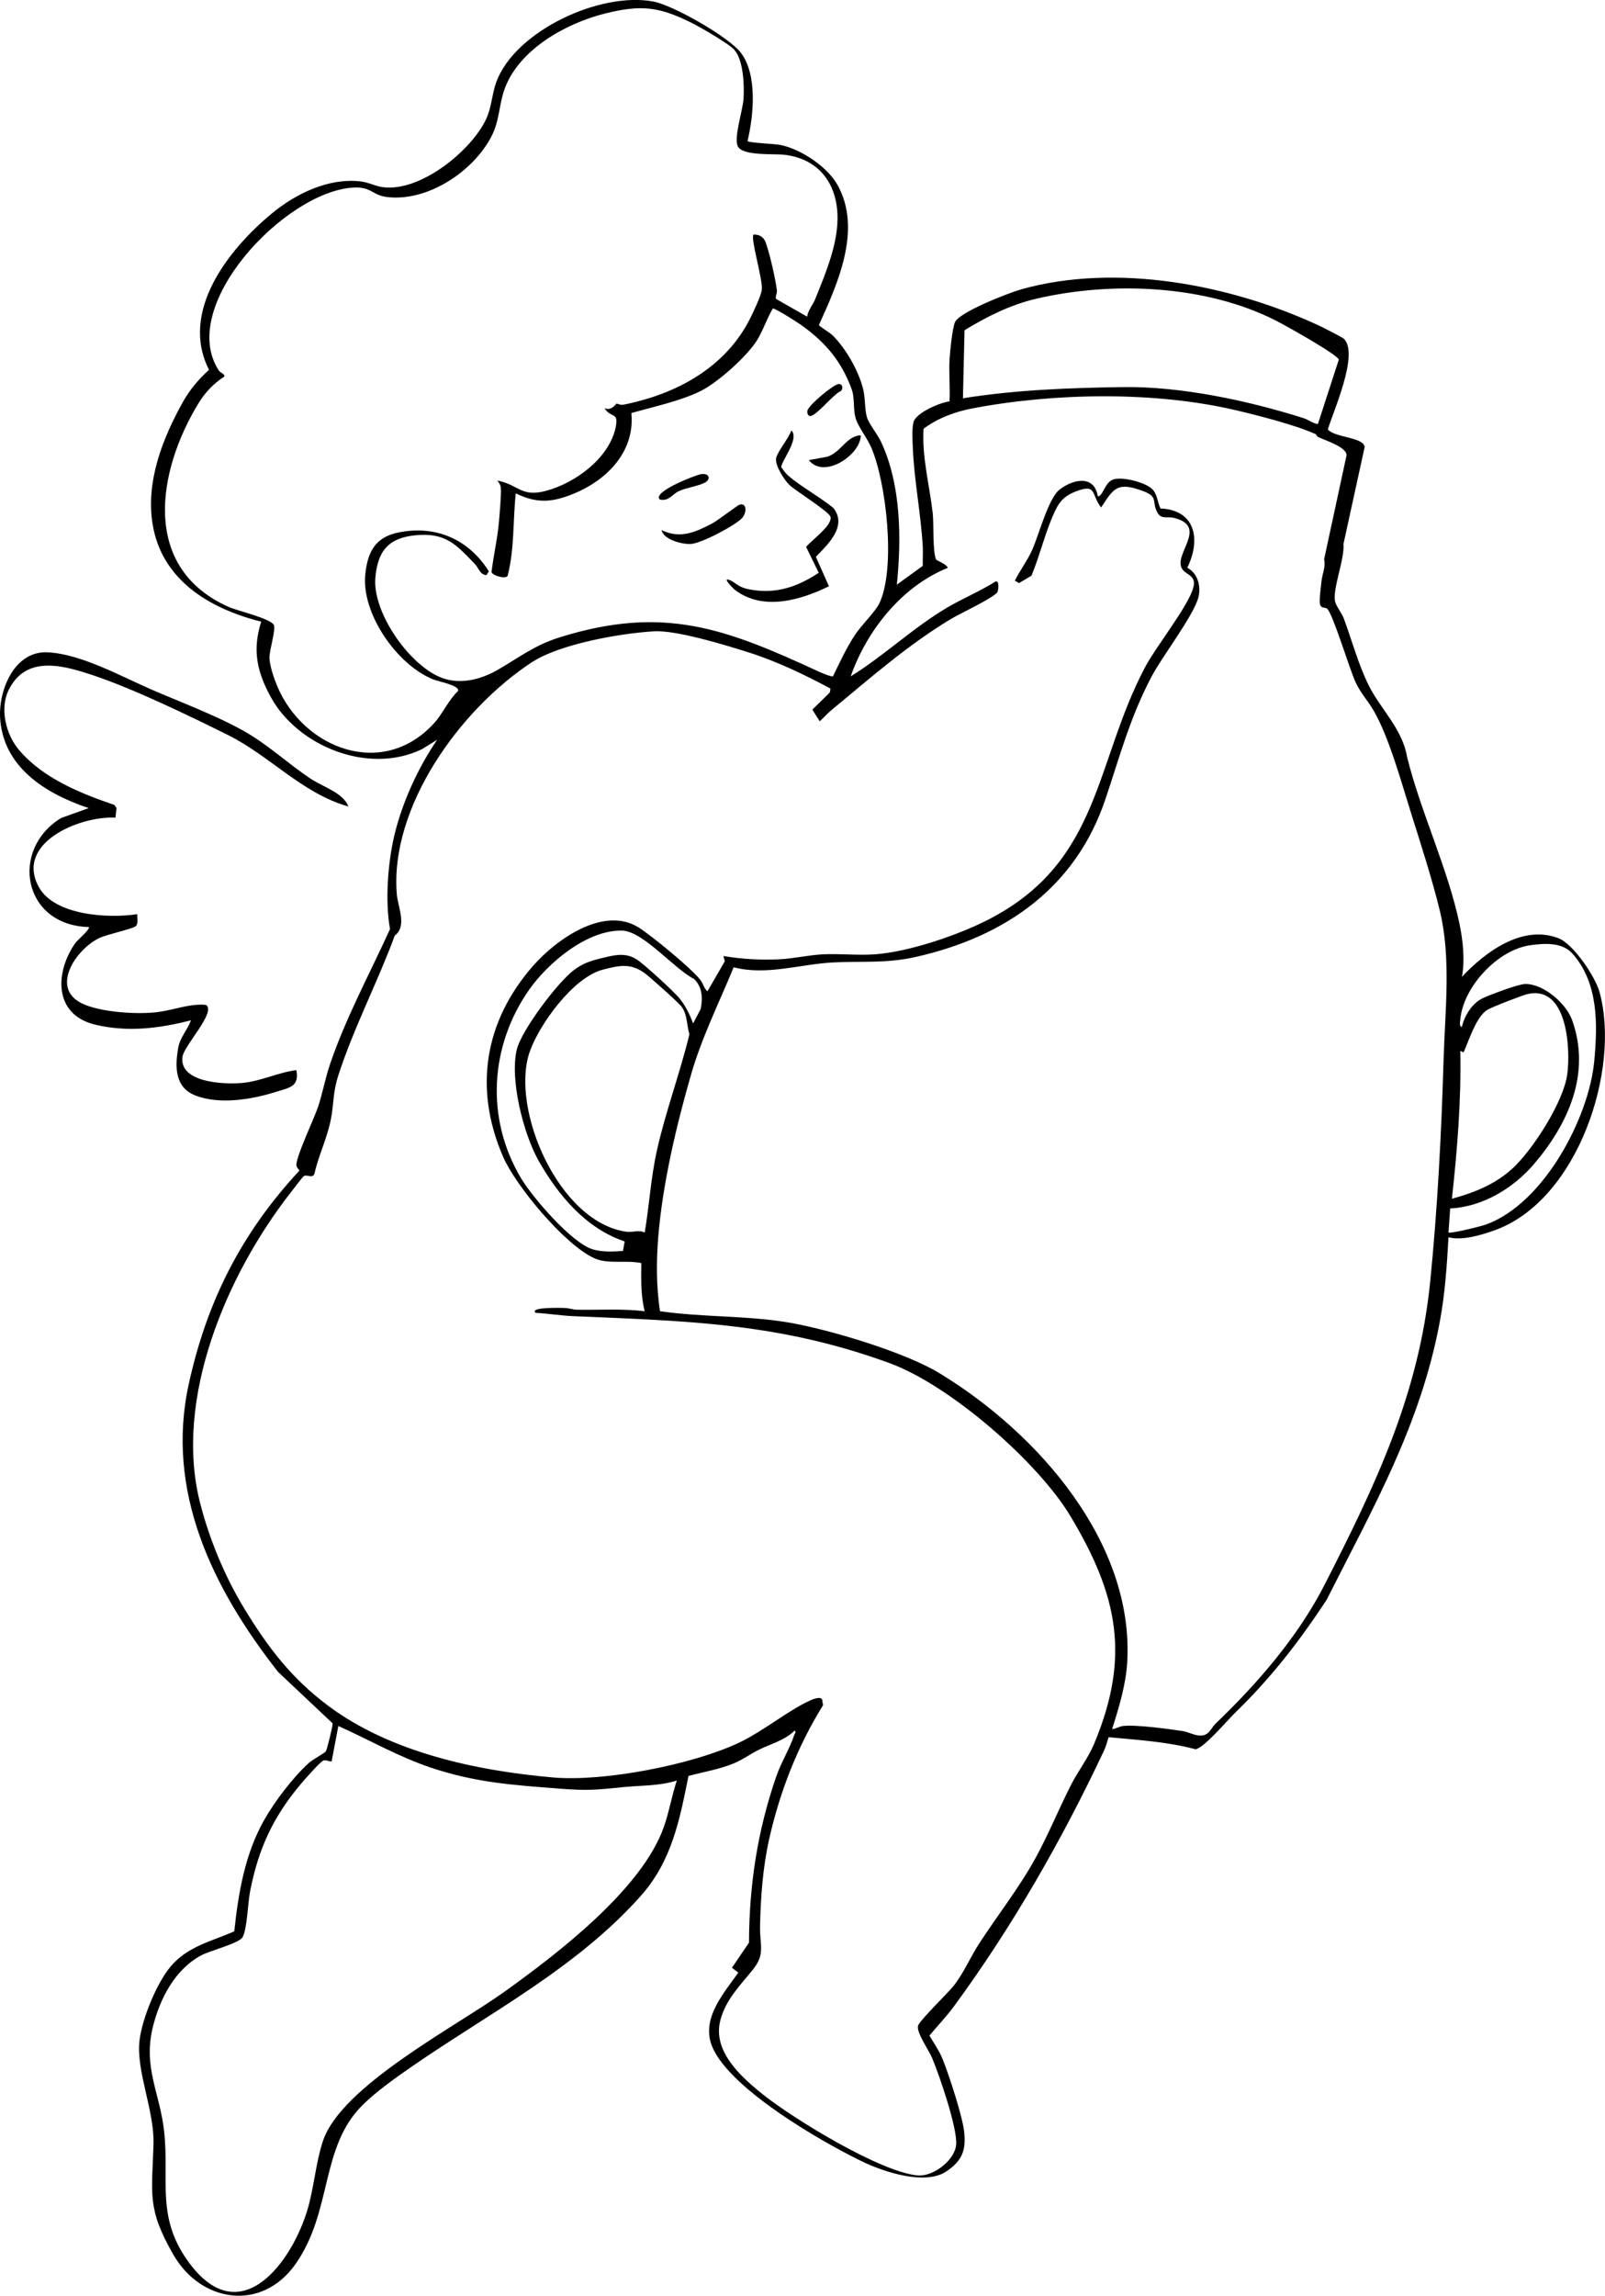 <?xml version="1.0" encoding="UTF-8"?><svg id="Layer_2" xmlns="http://www.w3.org/2000/svg" viewBox="0 0 229.5 328.17"><g id="Layer_1-2"><g id="wD2Hzp.tif"><path d="M118.93,47.81c1.99,1.92,3.81,5.13,4.48,7.76.34,1.33.21,2.9.55,4.06.28.95,1.53,2.46,2.04,3.56,2.85,6.13,2.91,13.81,2.24,20.38l3.71-2.69c-.03-.9.04-1.81,0-2.71-.26-4.69-1.25-9.57-1.43-14.25-.04-1.02-.14-2.62.1-3.57.33-1.34,3.76-2.8,5.15-2.98.11-2.01-.11-4.06.01-6.08.07-1.1.39-4.33.77-5.23.61-1.45,7.72-4.21,9.47-4.7,13.66-3.84,30.05-.64,42.59,5.18.49.23,3.36,1.69,3.55,1.88,2.2,2.15-1.51,10.35-2.29,12.96.93,1.18,5.17,1.1,5.26,2.53l-3.03,13.86c.2,2.07-1.56,6.4-1.21,8.16.14.68.98,1.72,1.26,2.47,1.17,3.15,2.08,6.61,3.6,9.64,1.64,3.27,4.81,6.2,5.45,10.17,1.93,7.8,5.87,16.05,7.49,23.83.5,2.4.8,5.18.35,7.59,3.25-3.47,8.58-7.52,13.79-5.53,2.17.83,5.29,5.53,5.88,7.68,3.07,11.05-3.08,29.87-15.06,34.1-1.86.66-4.61,1.49-6.53.97-.23,4.11-.5,8.16-1.27,12.22-2.77,14.69-9.49,26.41-16.17,39.63-3.96,6.01-7.92,11.12-13.1,16.15-1.12,1.09-4.36,4.94-5.62,5.19-4.06-1.09-8.28-1.33-12.44-1.73-.2.66-.39,1.36-.69,1.99-5.87,12.5-13.15,25.23-21.4,36.45-1.08,1.47-2.36,2.81-3.53,4.21.67,1.13,1.41,2.18,1.9,3.4.89,2.21,2.84,8.16,3.07,10.38.27,2.6-.26,4.06-2.49,5.6-3.02,2.09-8.94.13-12.01-1.34-5.88-2.82-19.93-10.91-21.74-17.05-1.1-3.73,1.88-7.07,3.94-9.99l-.91-.69,2.44-3.59c.03-8.23,1.21-16.01,3.92-23.82.67-1.93,1.95-4.02,2.54-5.84.06-.19.37-.53.05-.64-1.39,1.37-3.37,1.88-5.07,2.71-1.19.59-2.28,1.4-3.51,1.92-2.1.89-4.38,1.25-6.58,1.84-1.27,6.31-2.39,12.19-6.86,17.19-9.17,10.28-21.51,16.62-32.76,24.39-2.28,1.58-5.05,3.54-6.99,5.47-6.09,6.02-4.27,15.18-9.59,22.73-4.8,6.81-13.48,5.56-17.46-1.35-3.79-6.6-3.06-8.63-2.84-15.78.15-4.77-2.51-10.48-2-14.83.36-3.08,2.44-8.22,4.49-10.63,2.42-2.84,5.75-3.52,9.06-4.98.59-5.5,1.52-11.08,4.31-15.97,1.48-2.61,4.13-6.1,6.38-8.12.49-.44,2.25-1.41,2.39-1.61.19-.28,1.03-3.73.99-4.02l-7.8-7.35c-9.4-11.97-16.15-25.84-12.77-41.19,2.58-11.75,7.49-21.52,15.82-30.48-.14-.23-.38-.42-.43-.71-.17-1.07,2.6-6.87,3.12-8.48.64-1.98.99-3.97,1.67-5.98,2.22-6.58,5.71-13.01,8.59-19.35-.72-3.97-.32-9.43.62-13.4,1.12-4.7,3.38-9.64,6.12-13.66l-2.18,1.35c-7.7,3.72-17.81-.48-21.62-7.47-1.99-3.65-2.64-6.72-1.36-10.76-7.54-1.89-14.24-6.04-15.53-13.94-.99-6.1,1.42-12.27,4.39-17.56.97-1.72,2.22-3.17,3.68-4.5-4.22-8.26,2.69-17.16,9.01-22.37,3.39-2.8,8.07-5.09,12.67-4.56,1.07.12,2.16.7,3.2.83,5.4.69,12.72-5.29,14.78-9.82.77-1.68.8-3.57,1.44-5.28,2.73-7.25,14.81-12.88,22.45-11.44,2.84.54,10.79,5.08,12.49,7.31,2.41,3.17,1.83,9,.96,12.63.2.27,3.88.39,4.7.56,2.96.59,6.75,3.16,8.17,5.72,3.53,6.34.05,14.05-2.66,20.01.06.22,1.5,1.06,1.81,1.37ZM105.04,7.15c-.81-.91-4.86-3.24-6.14-3.88-4.69-2.34-7.26-2.62-12.42-1.33-5.65,1.42-12.21,5.15-14.28,10.65-.87,2.32-.73,4.59-1.92,6.89-2.51,4.9-8.96,9.33-14.82,8.7-2.32-.25-2.29-1.55-5.07-1.36-9.74.67-25.1,16.96-19.1,26.14.24.37.89.48.79.86-1.53,1-2.76,2.28-3.69,3.81-5.85,9.59-8.35,23.5,4.32,29.13,1.22.54,5.98,1.65,6.44,2.56.33.64-.64,3.59-.62,4.71.02,1.11.66,2.96,1.1,4.02,3.77,9,15.2,13.42,22.54,5.21,1.11-1.24,2.02-3.28,3.34-4.5.21-.8-2.82-1.34-3.58-1.65-5.25-2.13-10.26-9.47-9.7-14.99.32-3.16,1.38-5.33,4.75-6.01,5.44-1.11,10.12,1.08,12.92,5.56l-.34.54c-.96-.08-1.08-1-1.67-1.61-2.65-2.74-4.13-4.47-8.35-4.1-4.02.35-5.54,2.27-5.87,6.09-.42,4.85,4.69,12.31,9.3,14.22,2.73,1.13,5.77.34,8.23-1.08,3.06-1.77,5.21-3.5,8.83-4.63,14.96-4.67,23.8-1.22,37.14,4.94.35.16,1.66.71,1.93.64.99-2.03,1.91-4.04,3.16-5.94.89-1.35,2.9-3.31,3.47-4.48,2.39-4.98,1.02-17.31-1.17-22.34-.55-1.26-1.72-2.76-2.14-3.92-.51-1.43-.13-3-.66-4.42-1.45-3.92-3.65-6.56-7.09-9.05-.56-.41-3.73-2.43-4.16-2.44-.84,1.4-1.33,2.97-2.16,4.38-1.4,2.37-5.73,6.24-8.25,7.47-2.85,1.39-6.75,2.23-9.82,3.1.53,5.39-3.34,9.51-8.23,11.52-3.04,1.25-5.24,1.46-8.3-.04-.42,3.94-.17,7.96-1.17,11.81-.32.45-2.05,0-2.3-.54.29-2.42.86-4.81,1.07-7.25.08-1,.36-4.04.26-4.83-.06-.5-.25-.64-.49-1.02,3.06.6,3.39,2.42,6.93,1.48,4.32-1.15,9.19-4.81,10.01-9.23.39-2.12-.69-1.11-1.62-2.59,1.04.42,1.62-.62,1.71-.65.11-.04.56.24.98.15,7.68-1.52,14.62-5.36,18.11-12.29.45-.9,1.58-3.25,1.69-4.13.18-1.46-1.67-7.41-1.18-7.9.89-.03,1.48.39,1.76,1.19.56,1.58,1.37,5.11,1.58,6.78.05.43-.27.92-.12,1.23l4.44,2.53c.12-.89.83-1.71,1.14-2.47,1.52-3.76,3.43-8.22,3.19-12.36-.26-4.46-2.84-7.77-7.62-8.31-1.48-.17-5.97.2-6.63-1.22-.58-1.24.72-5.13.83-6.78.12-1.82-.01-5.51-1.28-6.93ZM188.45,60.6l2.99-9.2c-.31-.8-7.72-4.93-9.01-5.58-9.98-5.08-23.38-5.67-34.29-3.11-3.68.86-7.05,2.56-10.22,4.49l-.23,9.73c7.56-1.21,15.21-1.49,22.87-1.6,8.3-.12,17.85,1.92,25.78,4.42.74.23,1.33.75,2.1.86ZM188.13,62.06c-2.79-1.28-8.27-2.69-11.4-3.42-11.62-2.73-25.91-2.5-37.66-.27-2.52.48-4.99,1.4-7.01,2.92-.25,4.03.86,8.08,1.31,12.07.17,1.51-.03,5.49.48,6.61.06.14,1.51.66,1.67,1.2-6.67,2.69-11.61,9.06-13.88,15.51,4.85-3,8.87-6.92,13.81-9.84,2.24-1.32,4.7-2.33,6.9-3.72.6-.18.38,1.19.31,1.44-.22.72-5.45,3.18-6.54,3.83-6.27,3.74-11.7,8.55-17.23,13.11-.6.49-1.1,1.09-1.68,1.6l-1.05-1.67,2.5-2.45.09-.56c-3.69-1.97-7.59-3.86-11.65-5.15-3.31-1.05-10.37-3.22-13.59-3.03-4.81.28-13.47,1.81-17.44,4.41-10.32,6.74-20.36,20.74-19.33,33.17.15,1.82,1.51,4.55-.29,5.91-2.48,6.73-5.89,13.21-8.09,20.04-.8,2.5-.59,3.97-1.07,6.33-.53,2.61-1.73,5.05-2.33,7.65-.24.78-1.08.06-1.52.37-.2.14-1.57,1.95-1.88,2.35-9.2,11.77-16.72,29.5-12.96,44.32,1.34,5.25,3.55,10.58,6.39,15.23,3.35,5.49,6.69,9.88,11.95,13.81,8.88,6.63,21.11,9.28,32.18,10.24,7.26.63,19.85-1.82,26.46-4.93,3.54-1.66,7.03-4.6,10.22-6.06.43-.2,1.51-.64,1.76-.16l.13.82c-3.65,5.86-6.18,12.38-7.69,19.06-.93,4.13-1.23,8.36-1.32,12.51-.06,2.71.78,3.97-.99,6.18-1.82,2.27-3.86,4.24-4.67,7.22-1.21,4.44,2.91,8.15,6.15,10.73,4.31,3.43,16.69,11.02,22.03,11.51,2.27.21,5.33-2.19,5.52-4.38.21-2.35-2.39-9.9-3.42-12.37-.47-1.13-2.24-3.61-2.04-4.62.14-.69,4.38-4.79,5.17-5.81,1.45-1.89,2.38-4.14,3.68-6.12,2.61-3.98,5.72-7.96,7.98-12.1,1.82-3.32,3.3-6.96,5.02-10.35,1.01-2.01,2.48-3.87,3.35-5.97,5.21-12.45,3.38-21.24-3.42-32.55-4.64-7.71-17.18-18.68-25.85-21.84-15.73-5.74-28.65-6-45.2-6.71-1.73-.07-3.63-.38-5.38-.47-1.08-.87,3.86-.71,4.2-.7.57.02,1.09.24,1.66.25,3.24.06,6.49-.18,9.71.22-.56-2.26-.51-4.57-.48-6.89-2.11-.45-4.71.18-6.63-.65-4.25-1.85-11.32-10.38-13.12-14.52-4.22-9.69-2.74-19.33,4.3-27.34,3.27-3.72,10.04-8.58,15.05-5.47,1.86,1.16,7.68,5.94,8.88,7.56.37.51.49,1.15.98,1.58l2.48-4.3-.2-.75c2.64.45,5.33.6,8.03.47,2-.1,4.18-.61,6.21-.71,2.42-.12,5.02.18,7.43,0,4.95-.36,12.12-2.81,16.48-5.1,15.84-8.29,14.94-22.33,22.15-35.95,1.58-2.98,6.1-8.6,6.88-11.32.62-2.17-1.63-1.72-1.8-3.36-.23-2.16,3.57-5.53-.95-6.65-.98-.24-1.81.24-2.35-.73-.93-1.67.25-2.27-2.21-3.16-3.53-1.27-4.05-.38-5.86,2.4-1.46-1.86-.56-3.46-3.6-2.3-1.39.53-2.22,1.24-2.86,2.54-1.43,2.88-2.24,6.51-3.5,9.51l-1.78,1.06-.59-.35c.73-1.47,1.74-2.8,2.44-4.32.95-2.07,2.33-7.41,3.91-8.66,1.94-1.54,5-2.21,5.51.93.76,0,.97-2.05,2.26-2.43,1.34-.4,4.73.45,5.63,1.51.64.75.65,1.81,1.07,2.65,5.19.24,5.72,4.68,3.83,8.47,1.52.79,2,2.71,1.58,4.27-.72,2.65-5.15,8.38-6.68,11.28-3.1,5.87-4.54,11.41-6.61,17.55-4.18,12.43-14.05,19.58-27.05,22.52-4.32.98-7.59.58-11.86.8-4.74.24-9.57,1.92-14.24.69-2.11,5.12-4.58,10.07-6.11,15.39-2.1,7.31-4.05,15.56-4.67,23.09-.29,3.6-.29,7.11.24,10.68,6.06.89,12.52.6,18.52,1.64,5.81,1.01,16.53,4.23,21.44,7.22,14.19,8.62,27.87,24.32,26.85,41.35-.19,3.18-1.19,6.5-2.16,9.52.57-.02,1-.37,1.57-.44,1.89-.21,6.49.42,8.54.73.77.12,1.64.62,2.47.64,1.31.04,1.5-1.02,2.25-1.74,5.98-5.72,11.78-12.43,15.54-19.79,7.3-14.28,13.5-27.23,15.12-43.39,1.05-10.53,1.6-21.19,1.91-31.69.21-7.02,1.11-14.5-.54-21.31-1.08-4.45-2.73-9.55-4.12-13.97-1.38-4.37-3.12-10.79-5.35-14.63-.8-1.38-1.84-2.48-2.55-3.99-.88-1.86-3.24-9.79-4.09-10.56-.27-.25-.82.02-1.02-.62-.15-.49.15-2.68.22-3.37.11-1.03.62-1.97.37-3.09l3.21-14.87c-.03-1.17-2.99-2.08-4.02-2.57-.27-.13-.33-.41-.38-.44ZM99.29,139.95c-2.81-1.35-7.3-6.86-10.33-6.93-5.03-.12-10.59,4.62-13.25,8.38-5.7,8.09-6.3,18.49-1.2,27.02,1.61,2.7,7.22,9.25,10.25,10.16,1.38.41,2.91.33,4.32.23l.24-1.36c-5.6-1.89-9.5-6.63-12.27-11.47-2.19-3.85-4.19-11.68-3.15-15.97.67-2.74,5.76-9.5,8.1-11.3,1.33-1.01,2.33-1.33,3.94-1.73,1.82-.45,3.46-.9,5.11.16,1.07.69,5.32,4.58,6.14,5.6.83,1.02,1.47,2.34,1.92,3.55l1.08-2.06c.31-1.55.26-3.1-.93-4.29ZM207.13,176.17c.22.21,4.73-.9,5.39-1.15,8.28-3.04,14.68-15.28,15.44-23.32.49-5.25.63-11.17-3.11-15.39-1.46-1.64-3.95-1.49-6.04-1.2-4.73.66-9.62,6.05-10,10.63-.02.25-.19,1.07.23,1.03.36-1.57,1.45-3.38,3.02-4.11,1.02-.48,5.05-1.99,6-2.01,2.67-.05,5.89,2.8,6.73,5.14,2.73,7.57-.48,14.79-5.46,20.62-2.9,3.39-7.31,6.11-11.97,6.32l-.24,3.45ZM92.19,176.17c.66-3.92.88-7.89,1.75-11.76,1.25-5.58,3.29-11.01,4.64-16.57-.4-1.33-.27-2.78-1.12-3.95-.41-.56-4.57-4.28-5.29-4.8-2.01-1.45-3.62-1.1-5.97-.49-4.27,1.11-9.14,7.91-10.47,11.78-2.79,8.09,4.14,24.32,13.83,25.68.93.13,1.78-.31,2.63.12ZM216.86,166.44c2.73-2.8,6.75-9.12,7.25-12.92.46-3.47.07-12.75-5.68-11.43-.76.17-5.19,1.89-5.78,2.27-1.59,1-2.61,4.41-3.38,6.07l-.46-.22c.14,7.08-.43,14.11-1.2,21.14,3.55-.98,6.7-2.28,9.25-4.9ZM96.74,254.52c-2.48.77-5,.67-7.54.92-3.91.39-5.12.54-9.1.23-6.75-.52-12.15-.86-18.61-3.05-4.58-1.55-8.73-3.95-13.11-5.91l-.96,5.06c-.4.05-.79-.28-1.19-.12-.43.17-2.65,2.68-3.11,3.23-4.07,4.78-6.17,9.39-7.36,15.46-.31,1.56-.43,5.44-1.07,6.55-.52.91-4.64,1.91-5.91,2.6-3.79,2.03-5.91,6.21-6.9,10.15-1.48,5.91,1.01,9.51,1.6,15.1.75,7.06-1.23,12.3,3.64,18.8,7.36,9.83,14.71-.34,16.89-7.84.89-3.07,1.16-6.64,2.16-9.65,2.6-7.86,18.86-16.28,25.91-21.32,7.71-5.52,19.7-14.7,22.84-23.58.76-2.14,1.13-4.45,1.85-6.61Z"/><path d="M49.81,115.28c-6.67-1.91-11.14-7.2-17.24-10.23-5.53-2.75-13.39-6.55-19.16-8.49-4.41-1.49-9.71-2.97-12.18,2.09-1.3,2.67-.38,6.37,1.52,8.59,3.42,3.99,8.63,6.12,13.59,7.81l.32.44-.15,1.38c-5.24-.25-14.42,3.69-10.94,9.95,2.24,4.03,9.89,4.49,14.06,3.85-.05.51.2,1.38-.24,1.73-.5.4-4.09,1.15-5.19,1.68-3.33,1.59-7.07,7.14-2.48,9.35,2.63,1.27,7.94,1.61,10.87,1.23,2.25-.29,4.6-1.25,6.87-1.02,1.5,1.01-3.13,5.77-3.36,7.39-.54,3.72,5.87,3.99,8.49,3.77,2.68-.23,5.17-1.51,7.79-1.84.44,2.37-.98,2.5-2.88,3.1-3.45,1.09-8.07,1.88-11.55.53-2.99-1.15-2.94-4.16-2.46-6.86.27-1.48,1.34-2.53,1.81-3.89-4.51,1.17-9.09,1.73-13.7.62-6.02-1.45-5.74-7.59-2.78-11.73.26-.36,2.17-1.97,1.87-2.22-9.47-.25-11.32-11.13-3.92-15.6l3.92-1.4C6.36,113.4.39,109.56.01,102.53c-.2-3.83,2.01-9.51,6.78-9.29s10.6,3.47,14.84,5.31c4.29,1.86,9.14,3.65,13.22,5.93,3.45,1.93,6.33,4.69,9.62,6.86,1.8,1.18,4.6,1.98,5.35,3.94Z"/><path d="M119.18,72.62c1.98,2.57-.72,5.12-2.52,6.97l1.87,4.21c-4.06,1.99-9.38,3.55-13.38.57-.25-.19-1.98-1.89-.86-1.47.91.34,1.16.99,2.7,1.31,3.78.8,7.01-.29,10.08-2.34l-1.8-3.69c.69-.91,3.8-3.08,3.48-4.31-.19-.74-4.97-3.7-5.84-4.52-.75-.7-2.18-2.92-1.92-3.91.25-.99,1.77-2.78,2.17-3.91,1.25,1.2-1.63,4.61-1.43,5.28.3.4.57.81.95,1.15,1.79,1.57,4.6,3.1,6.51,4.67Z"/><path d="M94.59,75.77c2.68,1.29,4.82.32,7.26-.96.87-.46,3.58-2.59,3.92-2.68,1.07-.29,1,1.22.33,1.93-1.04,1.09-5.85,3.63-7.35,3.7-1.21.05-3.87-.61-4.15-1.98Z"/><path d="M123.08,62.21c.04,2.74-5.22,6.36-7.42,3.56l2.6-.48c1.98-.59,2.78-3,4.82-3.07Z"/><path d="M94.35,71.4c-1.18-1.07,5.19-3.54,5.93-3.63,1.19-.16,1.38.76.52,1.21-.96.51-2.68.73-3.75,1.23-.89.41-1.45,1.5-2.7,1.19Z"/><path d="M119.89,54.89c.6-.05.72.67.33,1.02-1.01.36-3.65,3.76-4.44,3.55-.3-.08-.38-.45-.33-.75.12-.76,3.69-3.74,4.44-3.81Z"/></g></g></svg>